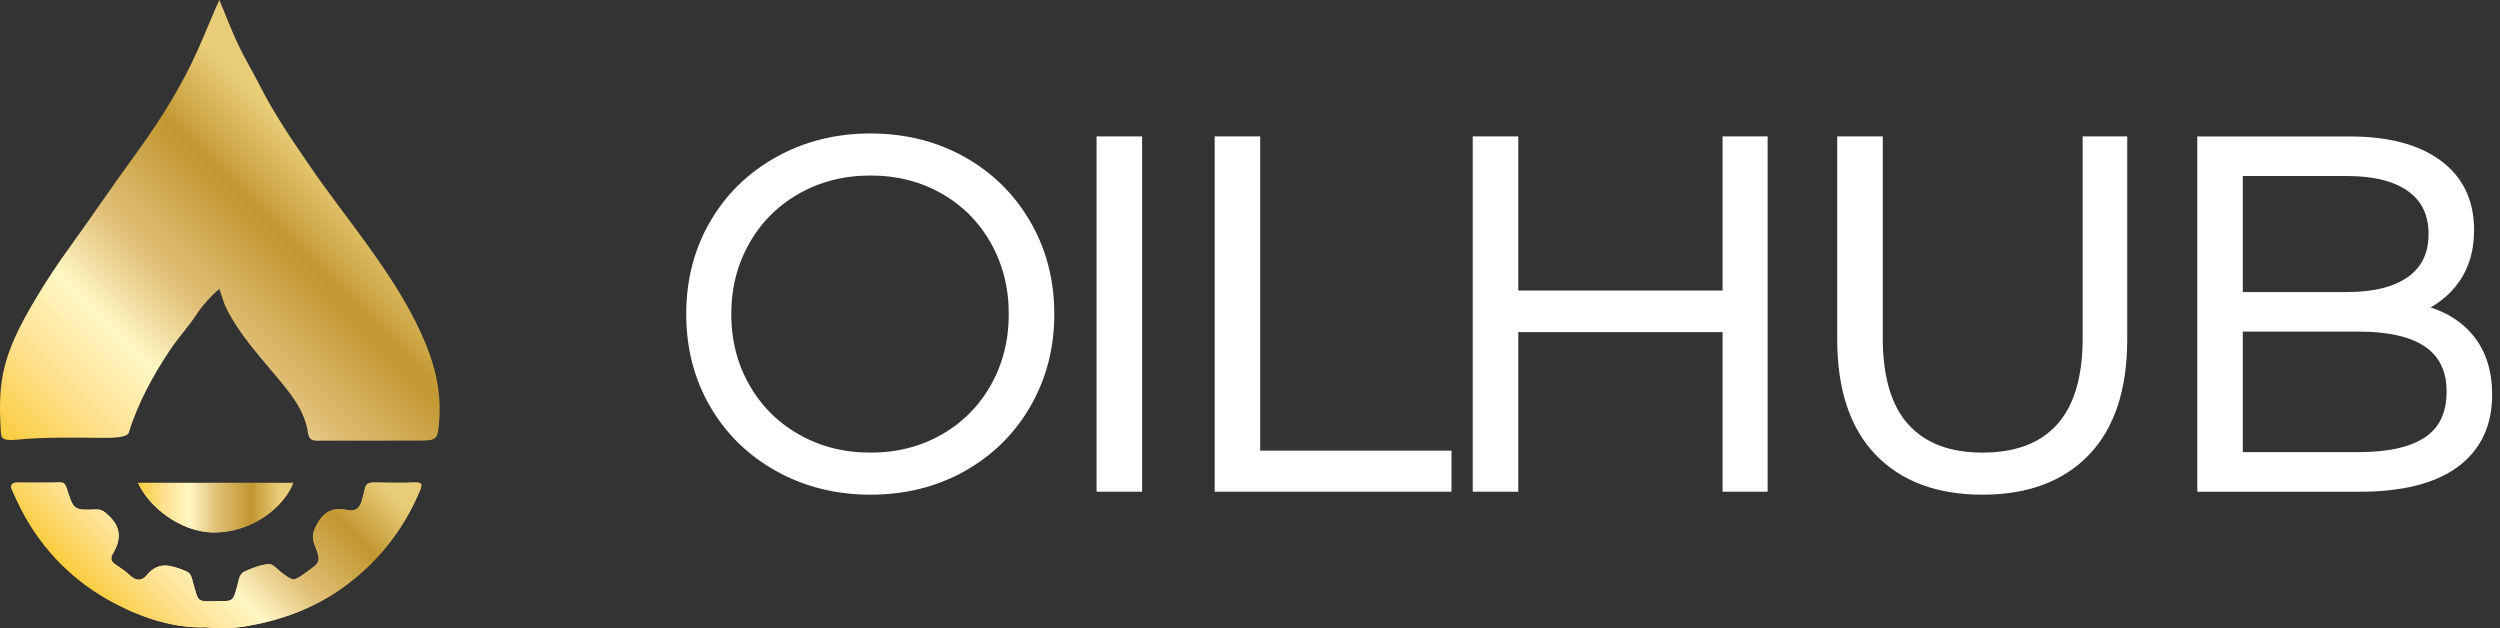 <?xml version="1.0" encoding="UTF-8"?> <svg xmlns="http://www.w3.org/2000/svg" width="199" height="50" viewBox="0 0 199 50" fill="none"><rect x="0" y="0" width="199" height="50" fill="#333333" stroke="none"/><path d="M16.343 49.931C17.615 50.052 18.653 50.007 19.642 49.84C22.592 49.342 25.337 48.284 27.74 46.442C30.299 44.478 32.193 42.01 33.434 39.034C33.63 38.567 33.599 38.392 33.029 38.41C31.942 38.447 30.85 38.433 29.763 38.412C29.356 38.404 29.107 38.528 29.033 38.947C28.99 39.193 28.907 39.429 28.852 39.67C28.7 40.32 28.435 40.767 27.625 40.592C26.589 40.368 25.828 40.662 25.263 41.681C24.942 42.259 24.788 42.69 25.024 43.307C25.569 44.733 25.548 44.74 24.317 45.606C23.345 46.29 23.347 46.285 22.36 45.532C22.049 45.295 21.696 44.863 21.406 44.898C20.732 44.974 20.053 45.215 19.437 45.516C19.011 45.721 19.001 46.292 18.873 46.716C18.553 47.796 18.573 47.86 17.498 47.86C15.588 47.858 15.857 48.07 15.354 46.329C15.259 46.001 15.222 45.633 14.79 45.462C13.687 45.024 12.636 44.616 11.684 45.794C11.296 46.275 10.802 46.259 10.325 45.787C9.998 45.466 9.6 45.211 9.215 44.954C8.853 44.713 8.747 44.468 8.993 44.058C9.626 43 9.674 42.012 8.685 41.08C8.366 40.779 8.142 40.539 7.659 40.557C5.873 40.627 5.868 40.609 5.309 38.871C5.217 38.583 5.124 38.398 4.752 38.406C3.64 38.435 2.528 38.423 1.416 38.414C0.914 38.41 0.787 38.629 0.99 39.067C1.229 39.581 1.457 40.102 1.72 40.607C3.436 43.888 5.975 46.388 9.232 48.078C11.507 49.258 13.966 50.011 16.343 49.931ZM23.345 38.435C19.194 38.435 15.101 38.435 10.993 38.435C11.758 40.193 14.262 42.404 17.095 42.383C20.092 42.362 22.633 40.341 23.345 38.435Z" fill="url(#paint0_linear_10_23)"></path><path d="M17.465 0C17.991 1.262 18.435 2.449 18.978 3.588C19.482 4.646 20.096 5.658 20.623 6.7C21.807 9.048 23.277 11.201 24.757 13.35C26.145 15.365 27.654 17.296 29.088 19.278C30.747 21.573 32.328 23.924 33.512 26.505C34.511 28.685 35.149 30.953 34.97 33.402C34.855 34.991 34.834 35.072 33.307 35.074C30.64 35.078 27.976 35.07 25.31 35.08C24.835 35.082 24.596 35.004 24.508 34.419C24.237 32.62 23.09 31.274 21.969 29.932C20.543 28.224 19.034 26.571 18.026 24.558C17.792 24.091 17.666 23.57 17.467 23.006C16.927 23.411 16.131 24.3 15.784 24.829C15.004 26.025 14.371 26.633 13.573 27.808C12.262 29.741 10.963 32.106 10.278 34.372C10.233 34.522 10.206 34.866 8.323 34.853C5.988 34.839 3.593 34.777 1.284 35.002C0.178 35.109 0.098 34.852 0.069 34.39C-0.011 33.118 -0.048 31.848 0.108 30.57C0.421 28.018 1.611 25.842 2.906 23.667C3.724 22.29 4.617 20.96 5.556 19.663C7.256 17.317 8.87 14.908 10.58 12.57C12.328 10.182 13.937 7.715 15.237 5.057C15.95 3.6 16.54 2.081 17.188 0.591C17.262 0.428 17.465 0 17.465 0Z" fill="url(#paint1_linear_10_23)"></path><path d="M16.343 49.931C13.966 50.009 11.508 49.256 9.228 48.072C5.971 46.382 3.435 43.881 1.716 40.6C1.453 40.098 1.225 39.577 0.986 39.061C0.783 38.622 0.91 38.406 1.412 38.408C2.524 38.416 3.638 38.429 4.748 38.4C5.12 38.39 5.213 38.577 5.305 38.865C5.865 40.602 5.869 40.621 7.655 40.551C8.138 40.532 8.364 40.773 8.681 41.074C9.67 42.006 9.623 42.996 8.989 44.052C8.743 44.462 8.85 44.707 9.211 44.947C9.596 45.205 9.995 45.458 10.322 45.781C10.8 46.252 11.292 46.269 11.68 45.787C12.63 44.61 13.681 45.017 14.787 45.456C15.218 45.627 15.255 45.995 15.35 46.322C15.854 48.064 15.584 47.854 17.494 47.854C18.571 47.854 18.549 47.79 18.869 46.709C18.995 46.285 19.007 45.715 19.433 45.509C20.049 45.209 20.728 44.968 21.402 44.892C21.694 44.859 22.046 45.289 22.356 45.526C23.343 46.281 23.341 46.283 24.313 45.6C25.547 44.733 25.565 44.727 25.02 43.301C24.784 42.683 24.938 42.253 25.259 41.675C25.824 40.656 26.585 40.362 27.621 40.586C28.429 40.761 28.696 40.316 28.848 39.664C28.904 39.421 28.986 39.184 29.029 38.941C29.103 38.519 29.352 38.398 29.759 38.406C30.848 38.427 31.938 38.441 33.025 38.404C33.595 38.386 33.626 38.56 33.43 39.028C32.187 42.006 30.295 44.474 27.736 46.436C25.333 48.28 22.588 49.336 19.638 49.834C18.654 50.007 17.615 50.054 16.343 49.931Z" fill="url(#paint2_linear_10_23)"></path><path d="M23.345 38.435C22.633 40.341 20.093 42.36 17.095 42.383C14.262 42.403 11.758 40.193 10.994 38.435C15.101 38.435 19.192 38.435 23.345 38.435Z" fill="url(#paint3_linear_10_23)"></path><path d="M61.971 37.17C59.784 35.951 58.074 34.28 56.844 32.157C55.614 30.034 55 27.646 55 25C55 22.351 55.614 19.966 56.844 17.843C58.074 15.72 59.781 14.049 61.971 12.829C64.158 11.61 66.598 11 69.291 11C71.984 11 74.41 11.604 76.575 12.809C78.736 14.015 80.438 15.686 81.682 17.823C82.926 19.96 83.546 22.354 83.546 25C83.546 27.649 82.923 30.04 81.682 32.177C80.441 34.314 78.736 35.985 76.575 37.191C74.413 38.396 71.984 39 69.291 39C66.598 39 64.158 38.39 61.971 37.17ZM75.117 34.93C76.85 33.946 78.211 32.583 79.197 30.839C80.179 29.096 80.674 27.149 80.674 25C80.674 22.851 80.182 20.904 79.197 19.161C78.214 17.418 76.853 16.054 75.117 15.07C73.382 14.086 71.442 13.595 69.291 13.595C67.141 13.595 65.192 14.086 63.445 15.07C61.698 16.054 60.323 17.418 59.329 19.161C58.332 20.904 57.835 22.851 57.835 25C57.835 27.152 58.332 29.096 59.329 30.839C60.326 32.583 61.698 33.946 63.445 34.93C65.192 35.913 67.141 36.405 69.291 36.405C71.442 36.405 73.382 35.913 75.117 34.93Z" fill="white" stroke="white" stroke-width="0.751" stroke-miterlimit="10"></path><path d="M87.662 11.233H90.536V38.764H87.662V11.233Z" fill="white" stroke="white" stroke-width="0.751" stroke-miterlimit="10"></path><path d="M97.061 11.233H99.936V36.247H115.162V38.764H97.064V11.233H97.061Z" fill="white" stroke="white" stroke-width="0.751" stroke-miterlimit="10"></path><path d="M140.327 11.233V38.764H137.492V26.061H120.479V38.764H117.604V11.233H120.479V23.504H137.492V11.233H140.327Z" fill="white" stroke="white" stroke-width="0.751" stroke-miterlimit="10"></path><path d="M149.57 35.934C147.602 33.889 146.619 30.914 146.619 27.005V11.233H149.493V26.887C149.493 30.086 150.206 32.473 151.63 34.044C153.053 35.617 155.112 36.403 157.805 36.403C160.524 36.403 162.594 35.617 164.02 34.044C165.443 32.47 166.156 30.086 166.156 26.887V11.233H168.952V27.005C168.952 30.911 167.974 33.889 166.02 35.934C164.066 37.979 161.327 39 157.805 39C154.28 39 151.536 37.979 149.57 35.934Z" fill="white" stroke="white" stroke-width="0.751" stroke-miterlimit="10"></path><path d="M196.542 26.907C197.514 28.075 198 29.576 198 31.412C198 33.77 197.139 35.588 195.417 36.86C193.696 38.131 191.151 38.767 187.785 38.767H175.28V11.236H187.009C190.037 11.236 192.389 11.851 194.057 13.085C195.727 14.319 196.562 16.063 196.562 18.315C196.562 19.837 196.193 21.128 195.454 22.19C194.716 23.251 193.699 24.045 192.406 24.569C194.193 24.96 195.574 25.739 196.542 26.907ZM178.152 13.632V23.622H186.813C189.015 23.622 190.711 23.196 191.901 22.345C193.091 21.494 193.688 20.254 193.688 18.628C193.688 17.003 193.091 15.764 191.901 14.912C190.711 14.061 189.012 13.635 186.813 13.635H178.152V13.632ZM193.261 35.105C194.503 34.265 195.125 32.956 195.125 31.173C195.125 27.738 192.665 26.021 187.745 26.021H178.152V36.365H187.745C190.179 36.365 192.02 35.945 193.261 35.105Z" fill="white" stroke="white" stroke-width="0.751" stroke-miterlimit="10"></path><defs><linearGradient id="paint0_linear_10_23" x1="8.459" y1="48.502" x2="25.992" y2="30.991" gradientUnits="userSpaceOnUse"><stop stop-color="#F9CD3D"></stop><stop offset="0.167" stop-color="#FFE08E"></stop><stop offset="0.334" stop-color="#FFF7C4"></stop><stop offset="0.5" stop-color="#E1C078"></stop><stop offset="0.73" stop-color="#C29630"></stop><stop offset="0.909" stop-color="#E8CC78"></stop></linearGradient><linearGradient id="paint1_linear_10_23" x1="4.428" y1="39.083" x2="30.497" y2="13.046" gradientUnits="userSpaceOnUse"><stop stop-color="#F9CD3D"></stop><stop offset="0.167" stop-color="#FFE08E"></stop><stop offset="0.334" stop-color="#FFF7C4"></stop><stop offset="0.5" stop-color="#E1C078"></stop><stop offset="0.73" stop-color="#C29630"></stop><stop offset="0.909" stop-color="#E8CC78"></stop></linearGradient><linearGradient id="paint2_linear_10_23" x1="8.459" y1="48.502" x2="25.992" y2="30.991" gradientUnits="userSpaceOnUse"><stop stop-color="#F9CD3D"></stop><stop offset="0.167" stop-color="#FFE08E"></stop><stop offset="0.334" stop-color="#FFF7C4"></stop><stop offset="0.5" stop-color="#E1C078"></stop><stop offset="0.73" stop-color="#C29630"></stop><stop offset="0.909" stop-color="#E8CC78"></stop></linearGradient><linearGradient id="paint3_linear_10_23" x1="10.994" y1="40.41" x2="23.345" y2="40.41" gradientUnits="userSpaceOnUse"><stop stop-color="#F9CD3D"></stop><stop offset="0.167" stop-color="#FFE08E"></stop><stop offset="0.334" stop-color="#FFF7C4"></stop><stop offset="0.5" stop-color="#E1C078"></stop><stop offset="0.73" stop-color="#C29630"></stop><stop offset="0.909" stop-color="#E8CC78"></stop></linearGradient></defs></svg> 